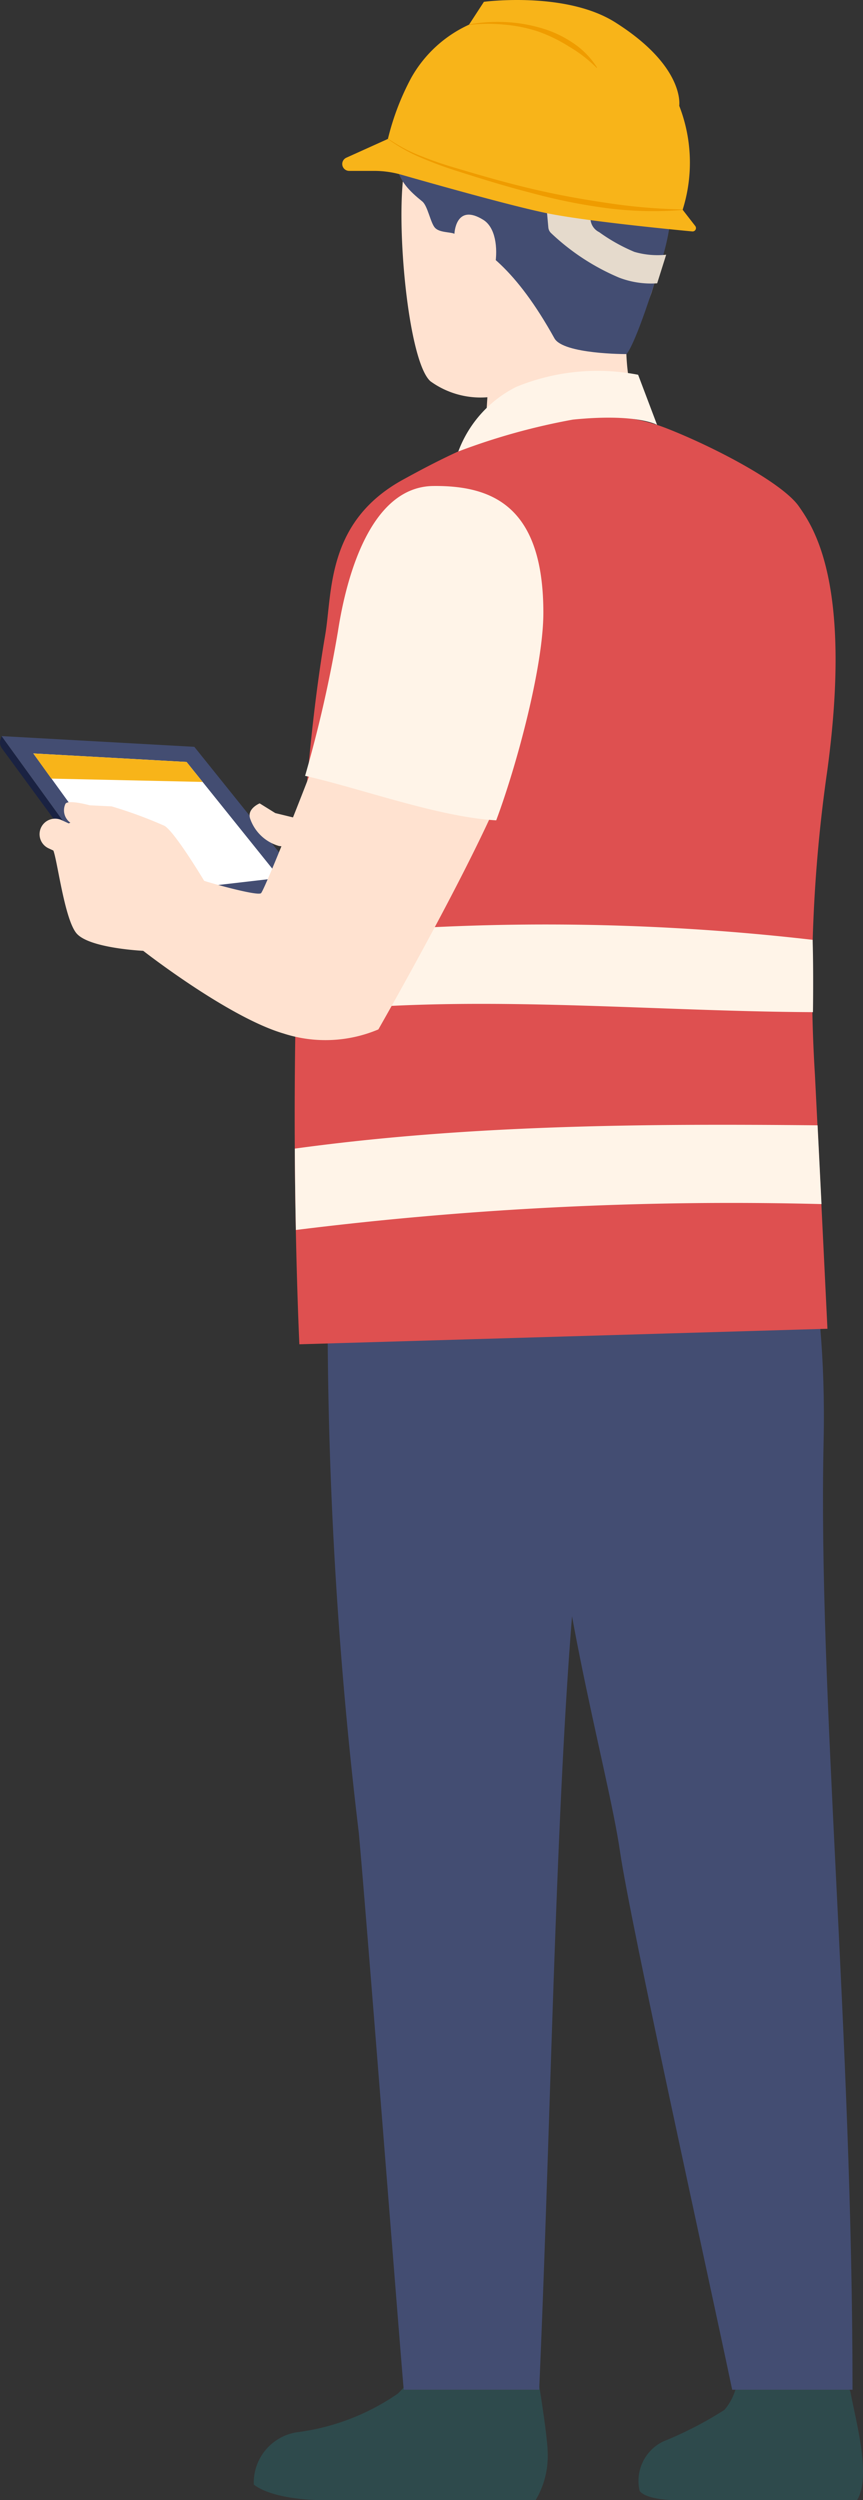 <svg xmlns="http://www.w3.org/2000/svg" width="55.181" height="159.766" viewBox="0 0 55.181 159.766">
  <rect x="0" y="0" width="55.181" height="159.766" fill="#333333" stroke="none"/>
  <g id="img-effect-2" transform="translate(0 -0.001)">
    <g id="Group_719" data-name="Group 719" transform="translate(0.001 4.601)">
      <path id="Path_1176" data-name="Path 1176" d="M2544.546,644.982l8.093,11.179-.258.252-7.815-10.646a.618.618,0,0,1-.092-.552Z" transform="translate(-2544.445 -602.542)" fill="#1a2242"/>
      <path id="Path_1177" data-name="Path 1177" d="M2544.827,644.982l12.323.685,7.356,9.155-11.587,1.339Z" transform="translate(-2544.726 -602.542)" fill="#434d72"/>
      <path id="Path_1178" data-name="Path 1178" d="M2552.493,649.168l9.8.545,5.953,7.408-9.223,1.066Z" transform="translate(-2550.365 -605.621)" fill="#fff"/>
      <path id="Path_1179" data-name="Path 1179" d="M2552.493,649.168l9.8.545,1.025,1.276-9.672-.211Z" transform="translate(-2550.365 -605.621)" fill="#f8b419"/>
      <path id="Path_1180" data-name="Path 1180" d="M2700.416,1042.574a23.781,23.781,0,0,0,3.909-2.016,3.589,3.589,0,0,0,.813-2.869c0-.852,6.949.1,7.259,1.8s1.337,5.344.407,6.835h-11.673s-1.749.009-2.227-.581A2.8,2.8,0,0,1,2700.416,1042.574Z" transform="translate(-2658.004 -891.158)" fill="#2e4a4c"/>
      <path id="Path_1181" data-name="Path 1181" d="M2608.524,1039a14.584,14.584,0,0,0,6.485-2.476,12.3,12.3,0,0,0,2.337-3.22l6.271.149s.972,5.529.972,6.9a5.47,5.47,0,0,1-.772,2.978h-13.827s-2.887,0-4.194-.989A3.262,3.262,0,0,1,2608.524,1039Z" transform="translate(-2589.569 -888.165)" fill="#2e4a4c"/>
      <path id="Path_1182" data-name="Path 1182" d="M2653.1,747.246s2.232,5.764,1.99,16.656c-.359,16.07,1.849,37.756,1.849,60.592h-7.695c-1.5-7.175-6.5-29.773-7.172-34.393-.8-5.512-4.523-17.989-4.552-28.8-5.344.375-13.641,1-13.641,1s-1.15-11.79-.278-15.059C2623.6,747.246,2651.871,743.025,2653.1,747.246Z" transform="translate(-2602.429 -676.381)" fill="#434d72"/>
      <path id="Path_1183" data-name="Path 1183" d="M2637.182,855.993h-8.66c-.2-2.129-2.417-30.69-2.873-35.592a279.04,279.04,0,0,1-1.992-32.2l17.927,3.645C2638.366,800.714,2638.263,831.424,2637.182,855.993Z" transform="translate(-2602.708 -707.881)" fill="#434d72"/>
      <path id="Path_1184" data-name="Path 1184" d="M2622.62,571.682c3.632-1.99,10.656-5.692,16.831-3.282,3,1.17,7.422,3.475,8.48,5,.893,1.29,3.426,4.856,1.821,16.811a95.03,95.03,0,0,0-.8,19.5c.468,9.3.8,16.236.8,16.236l-33.765.993s-1.34-27.809,1.652-45.329C2618.107,578.865,2617.7,574.38,2622.62,571.682Z" transform="translate(-2596.846 -545.634)" fill="#de5050"/>
      <path id="Path_1185" data-name="Path 1185" d="M2616.049,692.025c-.06,1.645-.1,3.274-.135,4.867,10.929-1.346,22.079-.166,33.079-.112,0,0,.04-2.564-.021-4.622A148.883,148.883,0,0,0,2616.049,692.025Z" transform="translate(-2597.013 -636.699)" fill="#fff4e8"/>
      <path id="Path_1186" data-name="Path 1186" d="M2615.717,741.1c.012,1.9.037,3.649.069,5.2a225.034,225.034,0,0,1,33.608-1.655c-.09-1.825-.132-2.674-.25-5.034C2637.968,739.5,2626.775,739.582,2615.717,741.1Z" transform="translate(-2596.868 -672.299)" fill="#fff4e8"/>
      <path id="Path_1187" data-name="Path 1187" d="M2577.9,627.238a8.7,8.7,0,0,1-6.063.261c-3.543-1.041-8.973-5.284-8.973-5.284s-3.5-.159-4.283-1.138-1.23-4.88-1.493-5.339.453-1.7,1.508-1.8,4.934.2,4.934.2,3,3.505,3.192,3.589,3.4,1,3.672.808,5.082-12.369,5.632-14.555,1.678-9.6,6.179-8.5,5.361,10.385,4.339,14.418S2577.9,627.238,2577.9,627.238Z" transform="translate(-2553.708 -566.054)" fill="#ffe2d0"/>
      <path id="Path_1188" data-name="Path 1188" d="M2630.407,605.922c1.358-3.638,3.015-9.889,3.015-13.266,0-6.759-3.21-8.138-7.035-8.1-3.978.044-5.544,5.679-6.1,9.291a83.252,83.252,0,0,1-2.1,9.232C2621.759,603.885,2626.736,605.717,2630.407,605.922Z" transform="translate(-2598.68 -558.099)" fill="#fff4e8"/>
      <path id="Path_1189" data-name="Path 1189" d="M2650.715,486.45s5.343.046,6.814,4.258a14.794,14.794,0,0,1,0,9.085c-.31,1.074-1.646,3.4-1.646,4.057a14.178,14.178,0,0,0,.183,1.764l-9.224,3.429.155-2.434a5.468,5.468,0,0,1-3.639-1.019c-1.568-1.38-2.39-11.91-1.471-14.306C2642.431,489.869,2645.837,485.414,2650.715,486.45Z" transform="translate(-2615.834 -485.823)" fill="#ffe2d0"/>
      <path id="Path_1190" data-name="Path 1190" d="M2655.735,487.809c2.77,4.428,1.854,6.871.616,10.671s-1.646,4.057-1.646,4.057-4.029.013-4.6-1.009c-2.47-4.444-4.539-5.861-6.4-6.682-.27-.119-.947-.066-1.236-.379s-.464-1.4-.813-1.684c-1.685-1.355-2.222-2.327-1.333-6.387C2640.325,486.4,2651.679,481.326,2655.735,487.809Z" transform="translate(-2614.656 -484.509)" fill="#434d72"/>
      <path id="Path_1191" data-name="Path 1191" d="M2658.958,557.713a13.673,13.673,0,0,1,7.786-.772l1.211,3.2s-1.294-.748-5.386-.334a41.5,41.5,0,0,0-7.323,2.037A7.564,7.564,0,0,1,2658.958,557.713Z" transform="translate(-2625.943 -537.592)" fill="#fff4e8"/>
      <path id="Path_1192" data-name="Path 1192" d="M2656.148,519.315c1.552.968.639,5.18-.548,4.685s-1.3-3.8-1.3-3.8S2654.371,518.208,2656.148,519.315Z" transform="translate(-2625.244 -509.864)" fill="#ffe2d0"/>
      <g id="Group_718" data-name="Group 718" transform="translate(2.548 47.726)">
        <path id="Path_1193" data-name="Path 1193" d="M2557.145,667.922a.986.986,0,0,1-.418-.093l-2.071-.965a.993.993,0,1,1,.838-1.8l2.072.966a.993.993,0,0,1-.42,1.893Z" transform="translate(-2554.081 -664.971)" fill="#ffe2d0"/>
      </g>
      <path id="Path_1194" data-name="Path 1194" d="M2568.96,666.047s-1.9-3.181-2.582-3.592a28.022,28.022,0,0,0-3.385-1.245l-1.4-.069s-1.435-.395-1.558-.078a.972.972,0,0,0,.888,1.372c1.124.163,3.441.73,3.441.73Z" transform="translate(-2555.858 -614.28)" fill="#ffe2d0"/>
      <path id="Path_1195" data-name="Path 1195" d="M2608.2,662.3l-1.789-.436-1-.621s-.845.345-.6,1a2.747,2.747,0,0,0,1.841,1.724l.849.1Z" transform="translate(-2588.809 -614.504)" fill="#ffe2d0"/>
      <path id="Path_1196" data-name="Path 1196" d="M2676.461,515.938l.146,1.622a.559.559,0,0,0,.165.352,14.5,14.5,0,0,0,4.363,2.857,5.709,5.709,0,0,0,2.431.362l.576-1.828a5.3,5.3,0,0,1-2.036-.182,11.29,11.29,0,0,1-2.248-1.26,1,1,0,0,1-.559-.895v-1.027Z" transform="translate(-2641.547 -507.626)" fill="#e5dacc"/>
    </g>
    <g id="Group_720" data-name="Group 720" transform="translate(21.893 0.001)">
      <path id="Path_1197" data-name="Path 1197" d="M2627.667,478.039h1.588a6.3,6.3,0,0,1,1.733.243c2.005.573,7.05,2,9.3,2.459,2.389.49,7.667,1.012,9.307,1.167a.216.216,0,0,0,.189-.348l-.806-1.038a10.005,10.005,0,0,0-.219-6.644s.4-2.494-4.089-5.33c-3.176-2.008-8.4-1.314-8.4-1.314l-.95,1.46a8.084,8.084,0,0,0-3.687,3.379,16.353,16.353,0,0,0-1.5,3.923l-2.659,1.2a.445.445,0,0,0-.262.4h0A.444.444,0,0,0,2627.667,478.039Z" transform="translate(-2627.222 -467.118)" fill="#f8b419"/>
      <path id="Path_1198" data-name="Path 1198" d="M2657.856,472.576a10.43,10.43,0,0,1,2.254-.151,9.564,9.564,0,0,1,2.245.354,7.088,7.088,0,0,1,2.083.941,5.264,5.264,0,0,1,1.6,1.614l-.028.018a8.662,8.662,0,0,0-1.755-1.354,9.782,9.782,0,0,0-1.981-.968,9.378,9.378,0,0,0-2.178-.441,10.353,10.353,0,0,0-2.238.02Z" transform="translate(-2649.755 -471.016)" fill="#ef9c00"/>
      <path id="Path_1199" data-name="Path 1199" d="M2638.247,500.636a10.192,10.192,0,0,0,2.153,1.132,23.589,23.589,0,0,0,2.31.782c1.562.468,3.13.915,4.714,1.288s3.185.665,4.791.9a36.644,36.644,0,0,0,4.857.418v.033a23.16,23.16,0,0,1-4.9-.123,36.586,36.586,0,0,1-4.81-.974c-1.584-.407-3.146-.887-4.7-1.387a23.846,23.846,0,0,1-2.3-.849,10.245,10.245,0,0,1-2.135-1.2Z" transform="translate(-2635.316 -491.772)" fill="#ef9c00"/>
    </g>
  </g>
</svg>
